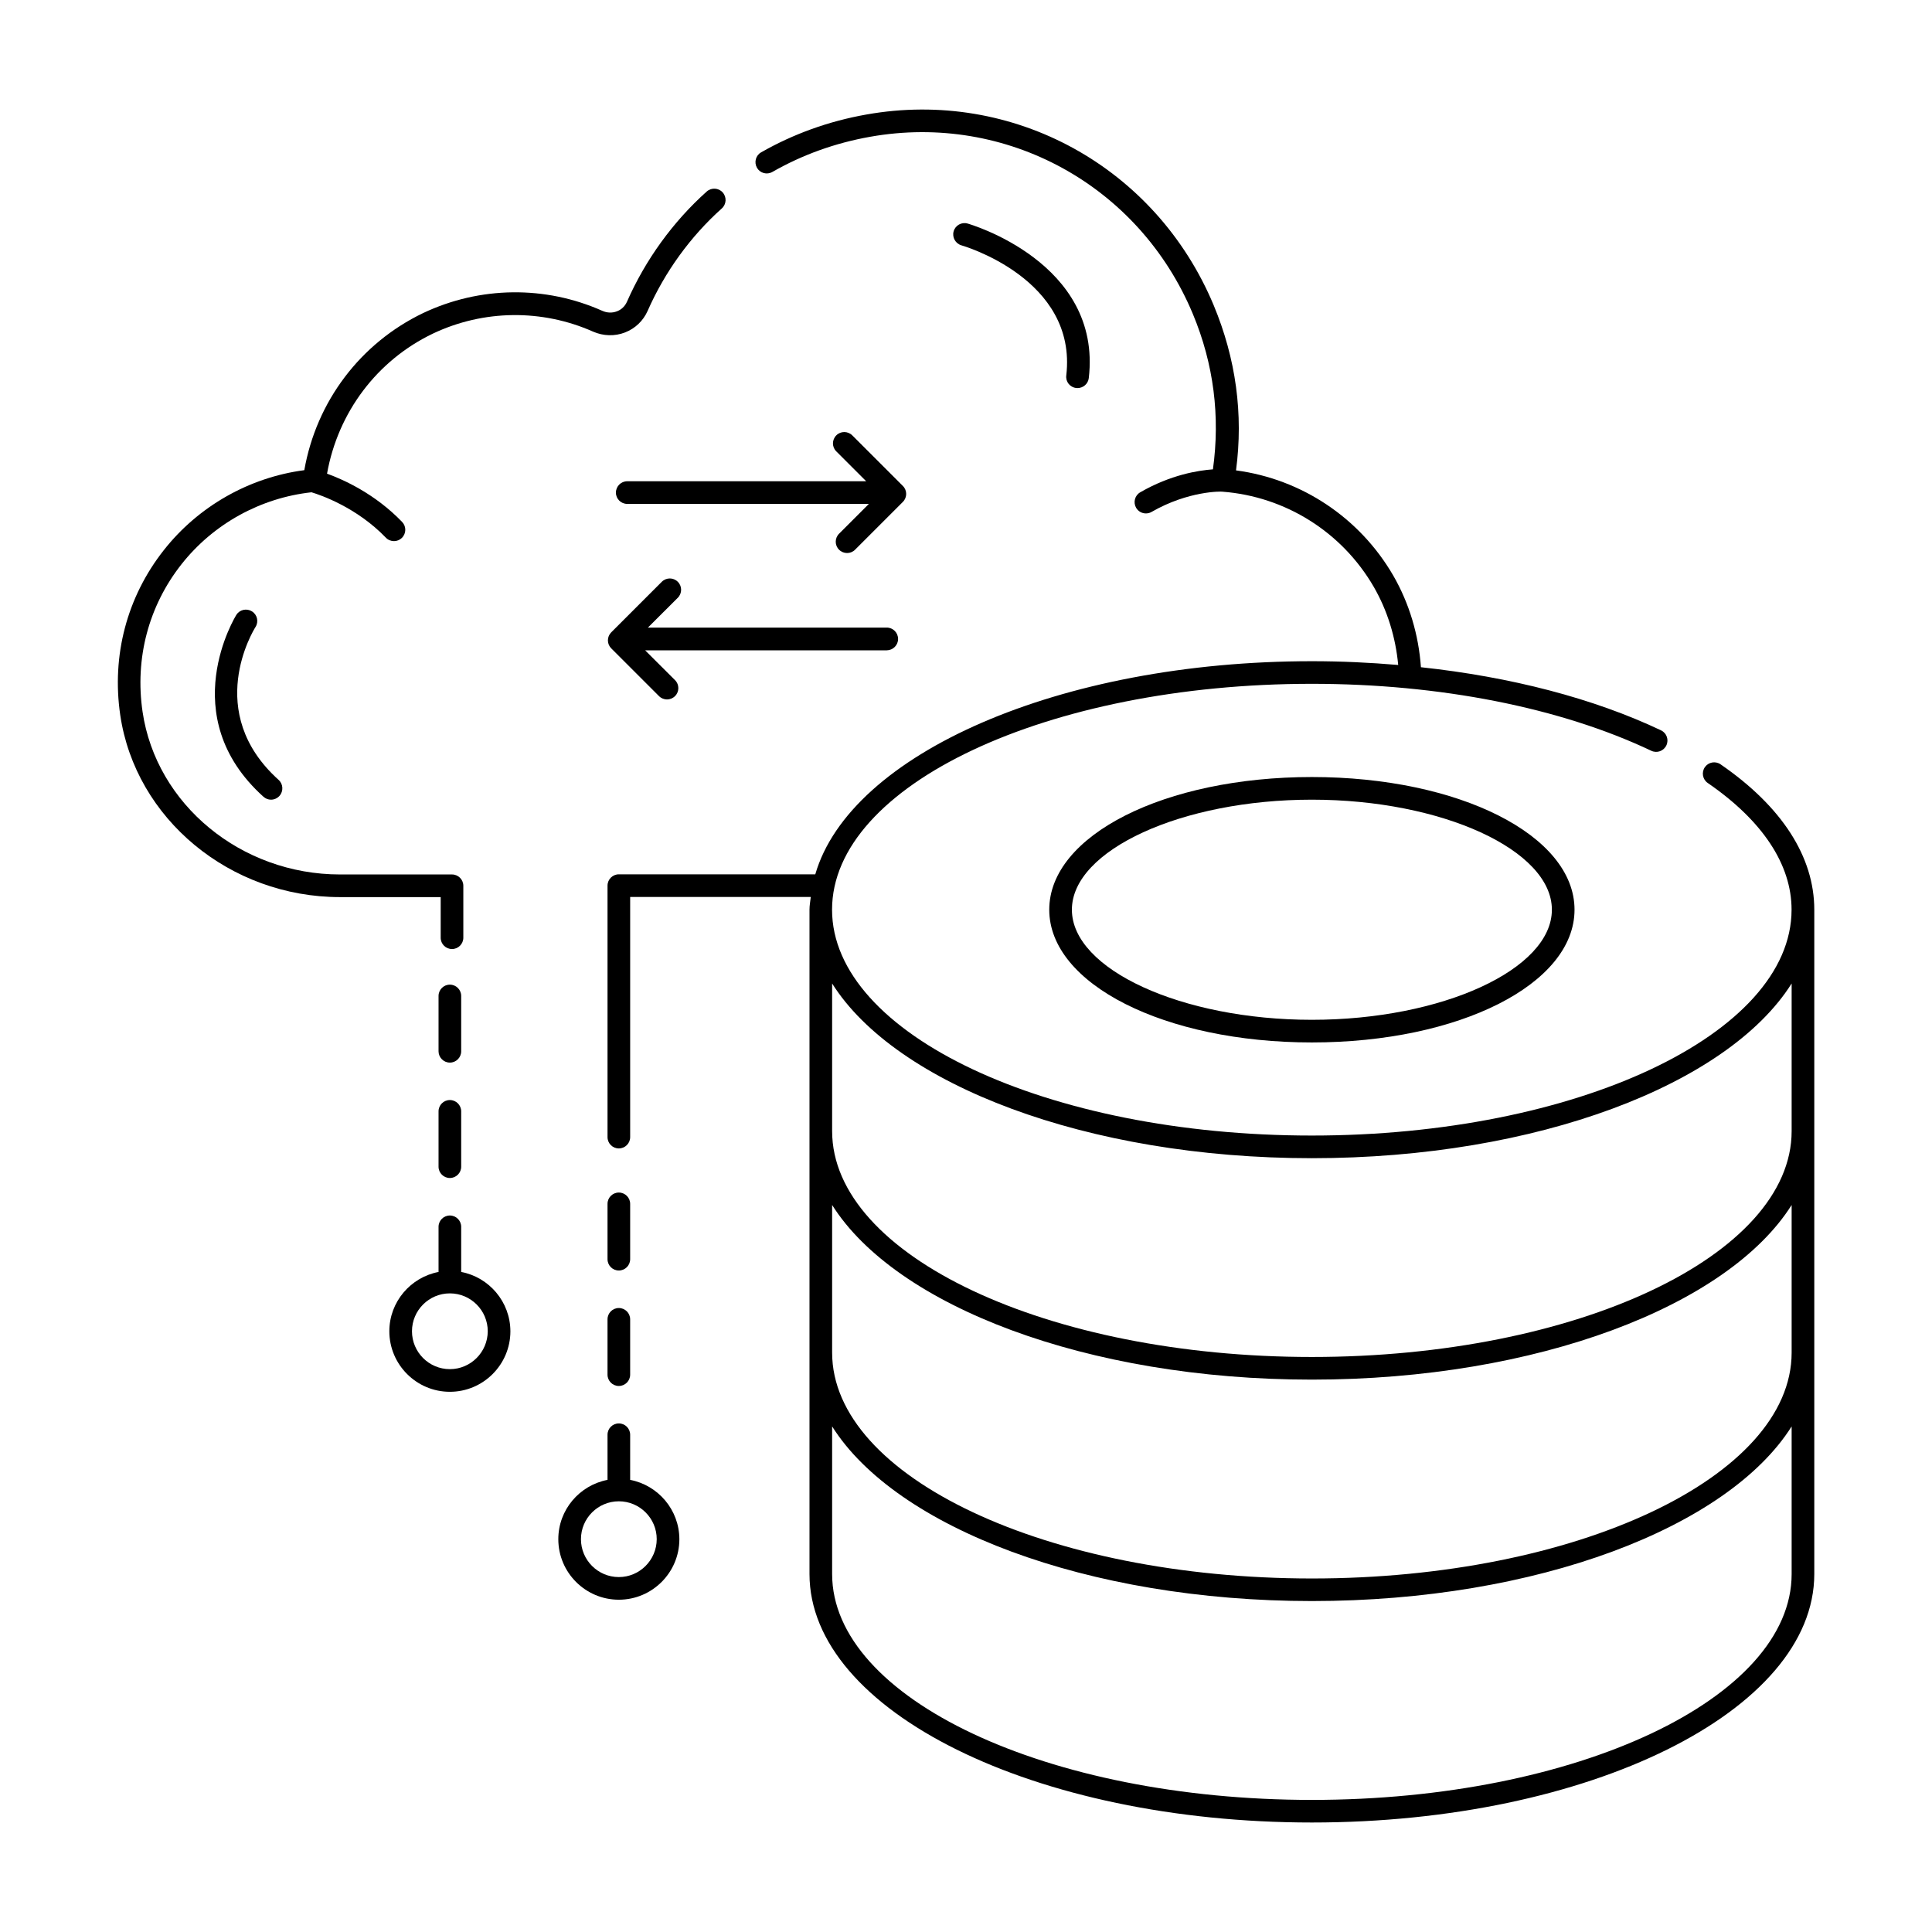 <?xml version="1.0" encoding="UTF-8"?> <svg xmlns="http://www.w3.org/2000/svg" viewBox="0 0 100 100" fill-rule="evenodd"><path d="m89.059 39.562c-0.27-0.184-0.633-0.117-0.816 0.148-0.184 0.266-0.117 0.633 0.148 0.816 2.84 1.953 4.34 4.223 4.34 6.559 0 6.445-11.141 11.691-24.832 11.691-13.691 0-24.832-5.246-24.832-11.691 0-6.445 11.141-11.691 24.832-11.691 6.621 0 12.863 1.23 17.57 3.465 0.293 0.141 0.641 0.016 0.781-0.277s0.016-0.641-0.277-0.781c-3.484-1.652-7.773-2.766-12.426-3.266-0.117-1.664-0.598-3.301-1.438-4.754-1.734-2.984-4.742-4.984-8.133-5.434 0.387-2.91-0.004-5.781-1.156-8.547-2.992-7.164-10.387-11.227-17.984-9.871-1.941 0.344-3.773 1.004-5.441 1.957-0.277 0.156-0.375 0.512-0.215 0.797 0.16 0.281 0.516 0.379 0.801 0.215 1.551-0.887 3.254-1.5 5.066-1.82 7.043-1.25 13.918 2.516 16.695 9.172 1.086 2.602 1.418 5.309 1.039 8.043-0.754 0.055-2.184 0.277-3.762 1.188-0.281 0.16-0.375 0.52-0.215 0.801 0.109 0.188 0.305 0.293 0.508 0.293 0.098 0 0.199-0.023 0.293-0.078 1.918-1.102 3.629-1.062 3.672-1.047 3.254 0.25 6.18 2.086 7.824 4.918 0.719 1.242 1.137 2.633 1.27 4.051-1.461-0.125-2.949-0.195-4.461-0.195-13.082 0-23.906 4.805-25.711 11.031h-10.168c-0.324 0-0.586 0.262-0.586 0.586v13.016c0 0.324 0.262 0.586 0.586 0.586s0.586-0.262 0.586-0.586v-12.43h9.348c-0.023 0.219-0.066 0.438-0.066 0.656v34.387c0 7.094 11.664 12.863 26.004 12.863s26.004-5.769 26.004-12.863v-34.383c0-2.738-1.676-5.34-4.848-7.523zm3.676 41.91c0 6.445-11.141 11.691-24.832 11.691s-24.832-5.246-24.832-11.691v-7.641c3.297 5.231 13.184 9.039 24.832 9.039 11.648 0 21.535-3.809 24.832-9.039zm0-11.461c0 6.445-11.141 11.691-24.832 11.691-13.695-0.004-24.832-5.246-24.832-11.691v-7.641c3.297 5.231 13.184 9.039 24.832 9.039 11.648 0 21.535-3.809 24.832-9.039zm0-11.465c0 6.445-11.141 11.691-24.832 11.691s-24.832-5.246-24.832-11.691v-7.641c3.297 5.231 13.184 9.043 24.832 9.043 11.648 0 21.535-3.809 24.832-9.043z"></path><path d="m54.309 47.086c0 3.852 5.973 6.871 13.594 6.871 7.625 0 13.594-3.019 13.594-6.871 0-3.852-5.973-6.867-13.594-6.867-7.625 0-13.594 3.016-13.594 6.867zm26.016 0c0 3.09-5.688 5.699-12.422 5.699s-12.422-2.609-12.422-5.699c0-3.086 5.688-5.695 12.422-5.695s12.422 2.609 12.422 5.695z"></path><path d="m32.352 17.207c0.523-0.203 0.938-0.598 1.168-1.113 0.887-2.016 2.215-3.852 3.84-5.305 0.242-0.215 0.262-0.586 0.047-0.828-0.215-0.242-0.586-0.262-0.828-0.047-1.75 1.566-3.176 3.539-4.129 5.707-0.102 0.23-0.285 0.406-0.516 0.492-0.242 0.094-0.508 0.086-0.754-0.023-2.961-1.32-6.34-1.277-9.277 0.113-3.254 1.562-5.527 4.578-6.152 8.133-2.852 0.375-5.484 1.867-7.273 4.141-1.906 2.418-2.707 5.449-2.254 8.535 0.789 5.371 5.68 9.422 11.375 9.422h5.211v2.102c0 0.324 0.262 0.586 0.586 0.586s0.586-0.262 0.586-0.586v-2.688c0-0.324-0.262-0.586-0.586-0.586h-5.797c-5.121 0-9.512-3.621-10.219-8.418-0.406-2.766 0.309-5.477 2.016-7.641 1.648-2.09 4.094-3.434 6.727-3.723 0.504 0.152 2.344 0.789 3.848 2.348 0.113 0.121 0.27 0.18 0.422 0.18 0.148 0 0.293-0.055 0.406-0.164 0.234-0.227 0.238-0.598 0.016-0.828-1.395-1.449-3.008-2.18-3.887-2.5 0.566-3.168 2.578-5.859 5.481-7.25 2.621-1.242 5.648-1.277 8.297-0.098 0.523 0.227 1.113 0.246 1.648 0.039z"></path><path d="m31.879 25.496c0 0.324 0.262 0.586 0.586 0.586h12.508l-1.543 1.543c-0.23 0.23-0.23 0.602 0 0.828 0.113 0.113 0.266 0.172 0.414 0.172s0.301-0.055 0.414-0.172l2.473-2.473c0.23-0.23 0.23-0.602 0-0.828l-2.617-2.617c-0.23-0.23-0.602-0.23-0.828 0-0.23 0.23-0.23 0.602 0 0.828l1.547 1.547h-12.367c-0.324 0-0.586 0.262-0.586 0.586z"></path><path d="m46.484 33.07c0-0.324-0.262-0.586-0.586-0.586h-12.363l1.547-1.543c0.23-0.23 0.23-0.602 0-0.828-0.227-0.23-0.598-0.23-0.828 0l-2.617 2.617c-0.109 0.109-0.172 0.258-0.172 0.414s0.062 0.305 0.172 0.414l2.473 2.473c0.113 0.113 0.266 0.172 0.414 0.172 0.148 0 0.301-0.059 0.414-0.172 0.23-0.227 0.23-0.602 0-0.828l-1.547-1.543h12.508c0.324-0.004 0.586-0.266 0.586-0.59z"></path><path d="m13.043 31.645c-0.273-0.172-0.637-0.094-0.809 0.18-0.031 0.051-3.246 5.231 1.402 9.414 0.113 0.102 0.254 0.152 0.391 0.152 0.16 0 0.32-0.066 0.438-0.195 0.215-0.242 0.195-0.613-0.043-0.828-3.902-3.512-1.309-7.738-1.195-7.918 0.172-0.273 0.09-0.633-0.184-0.805z"></path><path d="m55.703 20.082c0.023 0.004 0.047 0.004 0.07 0.004 0.293 0 0.547-0.219 0.582-0.516 0.699-5.992-6.203-7.981-6.273-8-0.316-0.09-0.637 0.098-0.723 0.406-0.086 0.312 0.098 0.633 0.406 0.723 0.059 0.016 6.008 1.73 5.426 6.731-0.043 0.324 0.188 0.617 0.512 0.652z"></path><path d="m23.871 65.836v-2.336c0-0.324-0.262-0.586-0.586-0.586-0.324 0-0.586 0.262-0.586 0.586v2.336c-1.445 0.277-2.547 1.547-2.547 3.07 0 1.727 1.406 3.133 3.133 3.133 1.727 0 3.133-1.406 3.133-3.133-0.004-1.523-1.102-2.797-2.547-3.07zm-0.586 5.031c-1.082 0-1.961-0.879-1.961-1.961s0.879-1.961 1.961-1.961c1.082 0 1.961 0.879 1.961 1.961-0.004 1.082-0.883 1.961-1.961 1.961z"></path><path d="m22.699 60.387c0 0.324 0.262 0.586 0.586 0.586 0.324 0 0.586-0.262 0.586-0.586v-2.863c0-0.324-0.262-0.586-0.586-0.586-0.324 0-0.586 0.262-0.586 0.586z"></path><path d="m23.285 55c0.324 0 0.586-0.262 0.586-0.586v-2.863c0-0.324-0.262-0.586-0.586-0.586-0.324 0-0.586 0.262-0.586 0.586v2.863c0 0.32 0.262 0.586 0.586 0.586z"></path><path d="m32.617 76.598v-2.336c0-0.324-0.262-0.586-0.586-0.586s-0.586 0.262-0.586 0.586v2.336c-1.449 0.277-2.547 1.547-2.547 3.07 0 1.727 1.406 3.133 3.133 3.133s3.133-1.406 3.133-3.133c-0.004-1.523-1.102-2.793-2.547-3.07zm-0.586 5.031c-1.082 0-1.961-0.879-1.961-1.961s0.879-1.961 1.961-1.961 1.961 0.879 1.961 1.961c-0.004 1.082-0.883 1.961-1.961 1.961z"></path><path d="m32.031 67.703c-0.324 0-0.586 0.262-0.586 0.586v2.863c0 0.324 0.262 0.586 0.586 0.586s0.586-0.262 0.586-0.586v-2.863c0-0.324-0.262-0.586-0.586-0.586z"></path><path d="m32.617 62.312c0-0.324-0.262-0.586-0.586-0.586s-0.586 0.262-0.586 0.586v2.863c0 0.324 0.262 0.586 0.586 0.586s0.586-0.262 0.586-0.586z"></path></svg> 